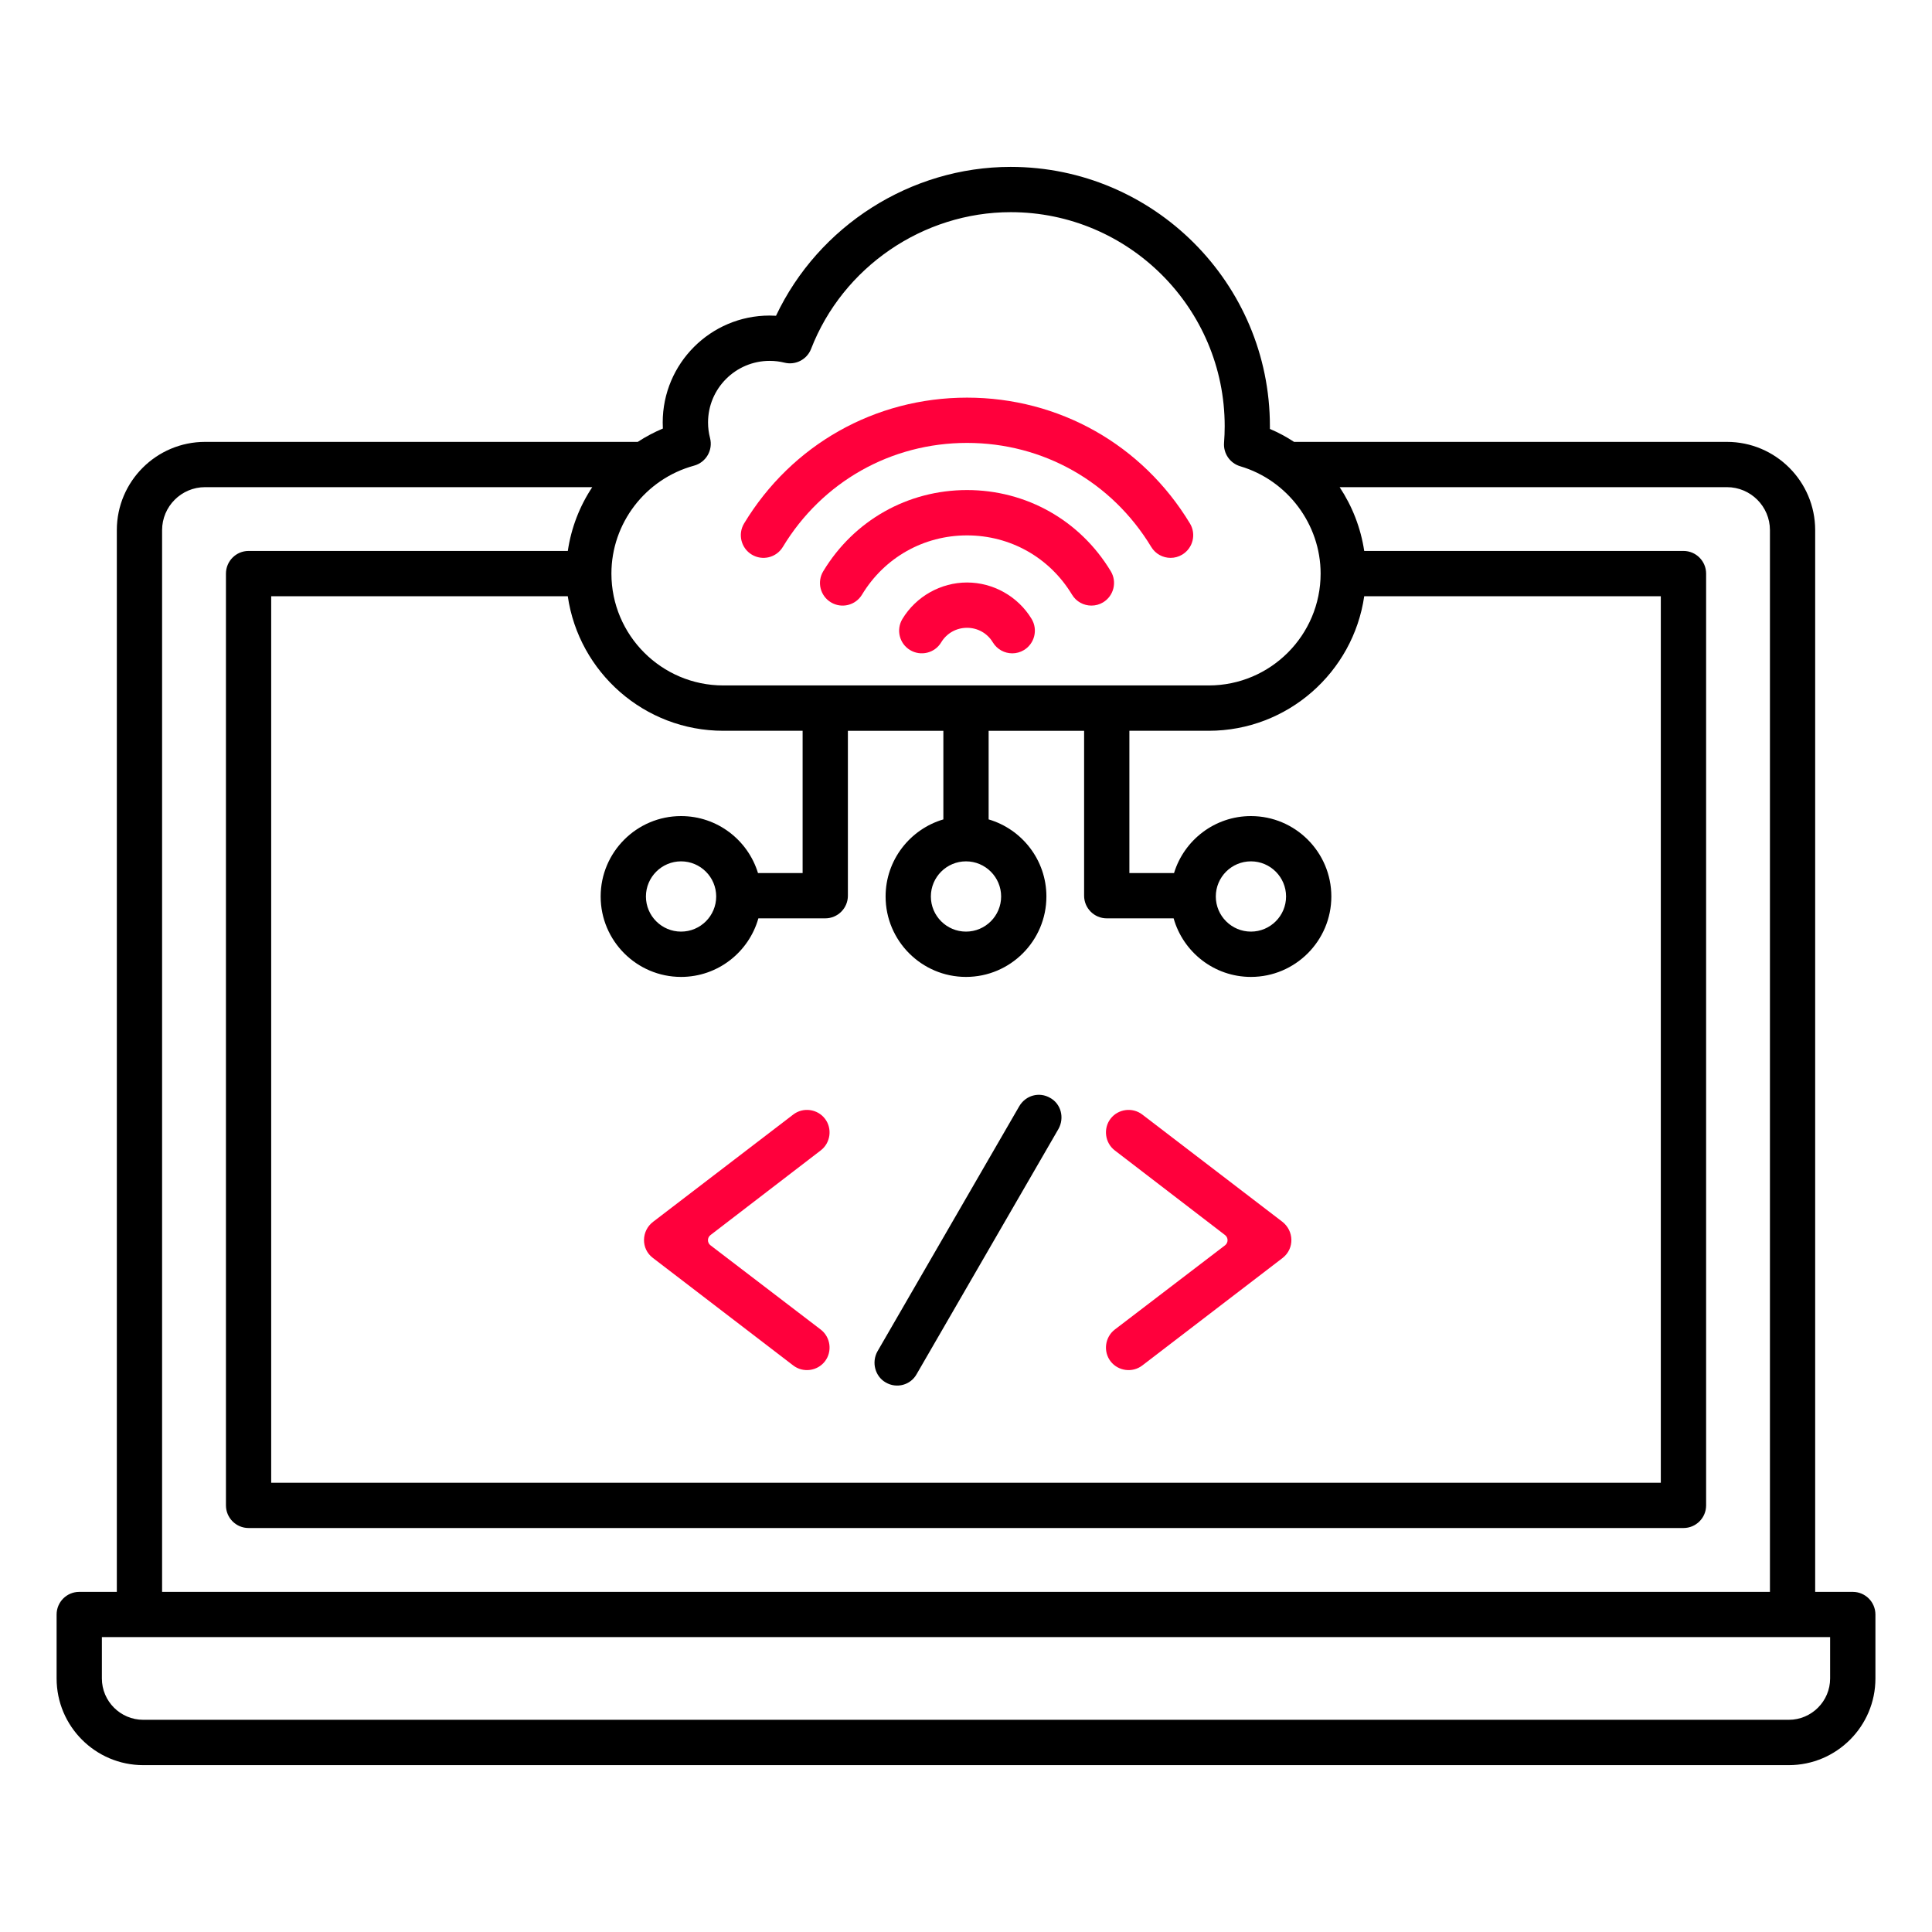 <svg width="60" height="60" viewBox="0 0 60 60" fill="none" xmlns="http://www.w3.org/2000/svg">
<path d="M57.539 49.437H56.372V16.464C56.372 14.952 55.143 13.723 53.631 13.723H40.188C39.953 13.568 39.702 13.433 39.438 13.321C39.438 13.291 39.438 13.263 39.438 13.235C39.438 8.795 35.827 5.183 31.386 5.183C28.276 5.183 25.417 7.02 24.1 9.806C24.033 9.803 23.966 9.8 23.899 9.8C22.069 9.8 20.581 11.289 20.581 13.119C20.581 13.182 20.583 13.246 20.586 13.309C20.312 13.424 20.051 13.563 19.806 13.723H6.369C4.857 13.723 3.628 14.952 3.628 16.464V49.437H2.461C2.073 49.437 1.758 49.752 1.758 50.14V52.127C1.758 53.611 2.965 54.818 4.448 54.818H55.553C57.036 54.818 58.243 53.611 58.243 52.127V50.14C58.242 49.751 57.927 49.437 57.539 49.437ZM21.555 14.461C21.927 14.359 22.148 13.978 22.051 13.604C22.01 13.447 21.989 13.283 21.989 13.119C21.989 12.064 22.847 11.207 23.902 11.207C24.057 11.207 24.213 11.225 24.364 11.263C24.709 11.348 25.062 11.164 25.189 10.835C26.174 8.296 28.665 6.589 31.389 6.589C35.053 6.589 38.034 9.571 38.034 13.235C38.034 13.407 38.027 13.581 38.014 13.752C37.989 14.082 38.198 14.386 38.516 14.48C39.986 14.914 41.013 16.285 41.013 17.812C41.013 19.729 39.455 21.287 37.539 21.287H22.462C20.547 21.287 18.988 19.729 18.988 17.812C18.988 16.252 20.044 14.873 21.555 14.461ZM22.462 22.695H24.926V27.113H23.54C23.227 26.089 22.275 25.344 21.151 25.344C19.774 25.344 18.654 26.464 18.654 27.841C18.654 29.218 19.774 30.339 21.151 30.339C22.293 30.339 23.256 29.568 23.552 28.52H25.629C26.017 28.52 26.332 28.205 26.332 27.817V22.696H29.297V25.447C28.262 25.752 27.503 26.709 27.503 27.841C27.503 29.218 28.623 30.339 30 30.339C31.377 30.339 32.497 29.218 32.497 27.841C32.497 26.709 31.739 25.752 30.703 25.447V22.696H33.668V27.817C33.668 28.205 33.983 28.52 34.371 28.52H36.448C36.744 29.568 37.707 30.339 38.849 30.339C40.226 30.339 41.346 29.218 41.346 27.841C41.346 26.464 40.226 25.344 38.849 25.344C37.725 25.344 36.773 26.091 36.461 27.113H35.074V22.695H37.538C39.99 22.695 42.025 20.876 42.367 18.517H51.578V46.048H8.422V18.517H17.633C17.975 20.877 20.01 22.695 22.462 22.695ZM22.242 27.841C22.242 28.443 21.753 28.932 21.151 28.932C20.549 28.932 20.06 28.443 20.06 27.841C20.06 27.24 20.55 26.75 21.151 26.75C21.752 26.75 22.242 27.239 22.242 27.841ZM30 26.75C30.601 26.75 31.091 27.24 31.091 27.841C31.091 28.443 30.601 28.932 30 28.932C29.399 28.932 28.909 28.443 28.909 27.841C28.909 27.239 29.399 26.75 30 26.75ZM37.758 27.841C37.758 27.24 38.246 26.75 38.849 26.75C39.451 26.75 39.94 27.24 39.94 27.841C39.94 28.443 39.45 28.932 38.849 28.932C38.248 28.932 37.758 28.443 37.758 27.841ZM5.034 16.464C5.034 15.728 5.633 15.129 6.369 15.129H18.393C18.002 15.718 17.739 16.393 17.634 17.11H7.72C7.332 17.11 7.017 17.426 7.017 17.814V46.751C7.017 47.139 7.332 47.454 7.72 47.454H52.282C52.67 47.454 52.985 47.139 52.985 46.751V17.814C52.985 17.426 52.67 17.11 52.282 17.11H42.367C42.26 16.395 41.995 15.72 41.604 15.129H53.632C54.368 15.129 54.967 15.728 54.967 16.464V49.437H5.034V16.464ZM56.836 52.126C56.836 52.834 56.259 53.41 55.552 53.41H4.448C3.741 53.41 3.164 52.834 3.164 52.126V50.842H56.836V52.126Z" fill="black"/>
<path d="M30.032 12.349C27.175 12.349 24.587 13.81 23.108 16.257C22.908 16.59 23.015 17.023 23.346 17.223C23.679 17.425 24.111 17.318 24.312 16.985C25.534 14.963 27.672 13.755 30.032 13.755C32.392 13.755 34.529 14.963 35.752 16.985C35.884 17.204 36.116 17.325 36.354 17.325C36.478 17.325 36.603 17.292 36.717 17.223C37.049 17.021 37.156 16.59 36.955 16.257C35.476 13.81 32.888 12.349 30.032 12.349Z" fill="#FF003C"/>
<path d="M34.259 18.706C34.59 18.504 34.697 18.073 34.496 17.74C33.543 16.161 31.874 15.219 30.032 15.219C28.189 15.219 26.521 16.161 25.567 17.74C25.365 18.073 25.472 18.505 25.805 18.706C26.137 18.907 26.57 18.8 26.77 18.468C27.468 17.314 28.686 16.627 30.032 16.627C31.377 16.627 32.596 17.314 33.293 18.468C33.425 18.687 33.657 18.807 33.895 18.807C34.02 18.807 34.145 18.775 34.259 18.706Z" fill="#FF003C"/>
<path d="M31.8 20.188C32.132 19.986 32.238 19.555 32.038 19.222C31.616 18.524 30.847 18.09 30.032 18.09C29.216 18.09 28.447 18.524 28.025 19.222C27.824 19.555 27.93 19.988 28.263 20.188C28.595 20.389 29.029 20.283 29.229 19.95C29.4 19.666 29.7 19.497 30.032 19.497C30.363 19.497 30.663 19.666 30.834 19.95C30.967 20.169 31.199 20.29 31.437 20.29C31.561 20.29 31.686 20.257 31.8 20.188Z" fill="#FF003C"/>
<path d="M25.619 42.277C25.854 41.972 25.795 41.527 25.49 41.292L22.065 38.674C21.96 38.594 21.96 38.436 22.065 38.356L25.49 35.726C25.795 35.492 25.854 35.046 25.619 34.742C25.385 34.437 24.939 34.379 24.635 34.613L20.287 37.941C19.912 38.222 19.901 38.785 20.276 39.066L24.635 42.406C24.939 42.64 25.385 42.582 25.619 42.277Z" fill="#FF003C"/>
<path d="M32.615 34.097C32.276 33.898 31.854 34.015 31.654 34.355L27.248 41.972C27.061 42.312 27.178 42.746 27.506 42.933C27.846 43.132 28.279 43.015 28.467 42.675L32.873 35.058C33.061 34.718 32.955 34.285 32.615 34.097Z" fill="black"/>
<path d="M34.49 42.277C34.725 42.582 35.17 42.64 35.475 42.406L39.834 39.066C40.209 38.773 40.186 38.222 39.822 37.941L35.475 34.613C35.17 34.379 34.725 34.437 34.49 34.742C34.256 35.046 34.315 35.492 34.619 35.726L38.045 38.356C38.149 38.436 38.149 38.594 38.045 38.674L34.619 41.292C34.315 41.527 34.256 41.972 34.49 42.277Z" fill="#FF003C"/>
</svg>
